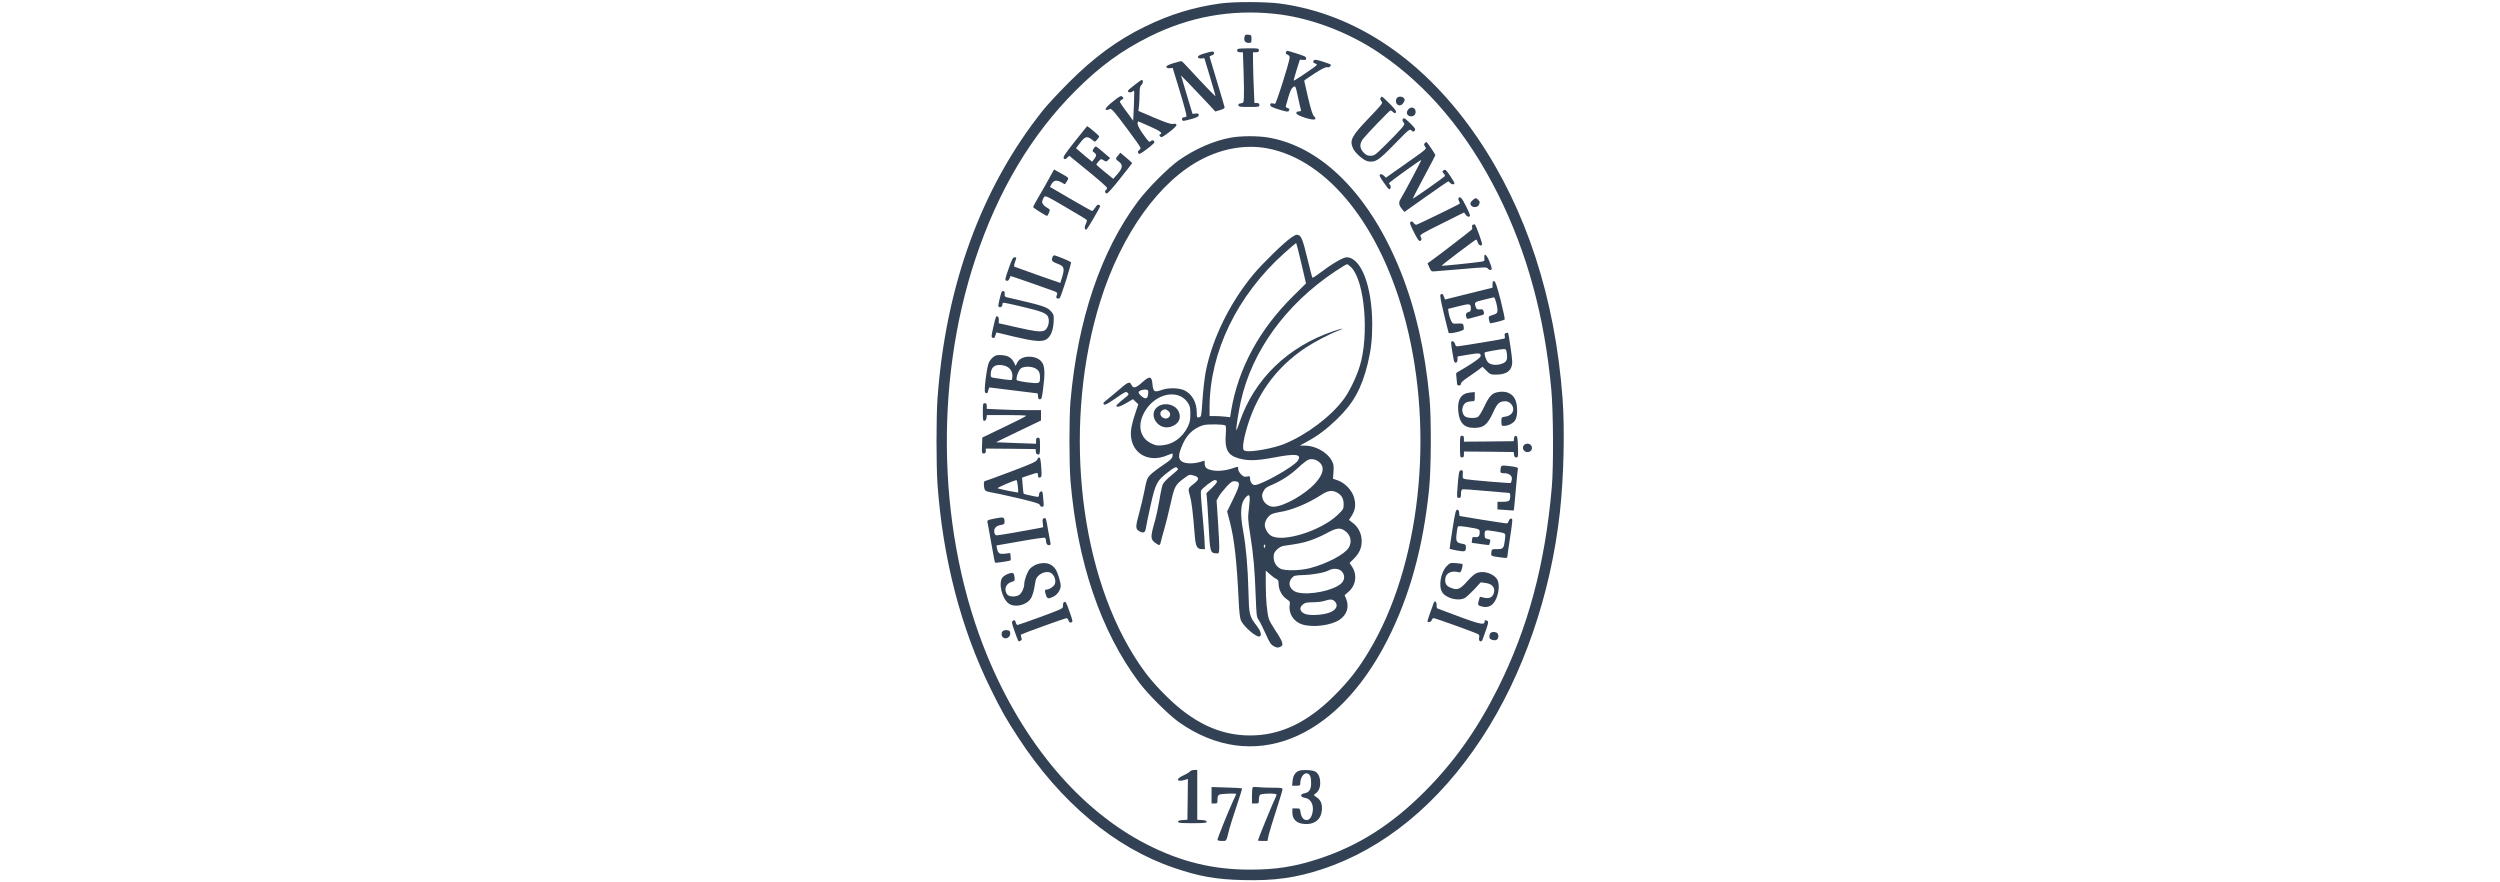 <?xml version="1.0" standalone="no"?>
<!DOCTYPE svg PUBLIC "-//W3C//DTD SVG 20010904//EN"
 "http://www.w3.org/TR/2001/REC-SVG-20010904/DTD/svg10.dtd">
<svg version="1.0" xmlns="http://www.w3.org/2000/svg"
width="136" height="48" fill="none" viewBox="0 0 640 895"
 preserveAspectRatio="xMidYMid meet">

<g transform="translate(0,895) scale(0.1,-0.1)"
fill="#334155" stroke="none">
<path d="M2900 8915 c-273 -38 -512 -111 -765 -235 -278 -135 -518 -311 -775
-569 -102 -102 -220 -229 -261 -281 -623 -782 -986 -1776 -1069 -2925 -13
-182 -13 -676 0 -863 54 -758 238 -1468 539 -2078 108 -220 157 -307 278 -492
430 -660 981 -1121 1583 -1325 257 -88 429 -118 706 -124 309 -8 531 23 797
111 625 206 1184 665 1621 1334 416 635 698 1453 790 2292 39 355 50 837 26
1155 -76 1010 -366 1903 -854 2625 -535 792 -1240 1272 -2019 1375 -144 18
-462 19 -597 0z m550 -105 c353 -37 739 -181 1055 -393 491 -329 898 -812
1211 -1437 294 -588 472 -1240 540 -1980 21 -225 24 -785 5 -995 -68 -782
-242 -1428 -548 -2039 -206 -412 -441 -744 -738 -1042 -335 -337 -675 -553
-1074 -684 -246 -81 -438 -111 -701 -111 -376 0 -700 79 -1045 255 -677 345
-1253 1025 -1619 1911 -501 1214 -547 2749 -121 4030 229 689 569 1260 1015
1705 245 246 468 408 750 549 407 202 824 277 1270 231z"/>
<path d="M3144 8574 c-9 -36 7 -59 42 -59 27 0 29 3 29 40 0 38 -2 40 -32 43
-28 3 -33 0 -39 -24z"/>
<path d="M3077 8453 c-17 -16 -5 -33 22 -33 l29 0 7 -202 c4 -112 5 -228 3
-258 -3 -52 -5 -55 -31 -58 -20 -3 -27 -8 -25 -20 3 -15 18 -17 108 -17 98 0
105 1 105 20 0 14 -7 20 -25 20 l-25 0 -6 140 c-4 77 -7 193 -8 258 l-1 117
30 0 c23 0 30 4 30 20 0 19 -7 20 -103 20 -57 0 -107 -3 -110 -7z"/>
<path d="M3565 8422 c-3 -9 -2 -18 3 -20 5 -1 17 -8 26 -15 16 -12 12 -31 -56
-252 -41 -132 -79 -239 -84 -238 -5 0 -18 3 -29 5 -14 2 -20 -3 -20 -16 0 -15
18 -25 90 -47 67 -21 91 -25 97 -16 12 19 10 25 -13 32 -11 4 -19 12 -16 18 2
7 14 49 27 95 17 57 31 87 46 97 27 17 24 24 54 -115 11 -52 23 -103 26 -112
4 -14 -1 -18 -20 -18 -18 0 -26 -5 -26 -18 0 -25 178 -81 191 -60 6 8 1 18
-11 28 -14 11 -30 61 -60 185 -22 94 -40 173 -40 176 0 4 47 37 105 74 77 49
112 66 130 63 21 -4 35 7 35 27 0 2 -37 16 -82 30 -64 20 -83 23 -90 13 -12
-20 -10 -23 18 -34 25 -9 20 -13 -96 -92 -67 -46 -123 -82 -126 -80 -2 3 11
51 29 109 l33 104 32 -3 c25 -2 32 2 32 16 0 18 -14 24 -157 68 -37 11 -42 11
-48 -4z"/>
<path d="M2737 8408 c-50 -16 -67 -25 -65 -37 3 -11 13 -15 34 -14 l31 3 57
-189 c31 -103 56 -191 56 -196 0 -7 -133 131 -270 280 -35 39 -68 72 -74 74
-5 2 -42 -7 -83 -20 -54 -17 -73 -27 -71 -38 3 -11 13 -15 34 -13 l30 3 73
-240 c40 -131 70 -244 67 -250 -4 -6 -16 -11 -27 -11 -19 0 -26 -24 -10 -35 6
-3 44 5 85 17 60 17 76 26 76 41 0 15 -6 18 -32 15 l-31 -3 -44 145 c-24 80
-50 168 -58 195 l-15 50 88 -90 c48 -49 126 -132 174 -183 l86 -93 48 14 c34
10 48 19 46 30 -1 9 -36 126 -77 261 -41 135 -75 248 -75 251 0 3 12 10 26 15
26 10 28 33 3 37 -8 1 -45 -8 -82 -19z"/>
<path d="M2030 8089 c-36 -27 -66 -54 -68 -59 -6 -16 27 -23 43 -10 9 7 17 11
19 9 3 -2 1 -71 -2 -154 l-7 -149 -67 91 c-38 49 -68 95 -68 101 0 6 10 16 21
23 20 10 20 12 5 27 -14 14 -22 11 -93 -45 -89 -69 -105 -109 -31 -78 13 5 48
-35 162 -188 80 -106 146 -200 146 -207 0 -7 -7 -18 -16 -25 -12 -8 -14 -17
-7 -28 8 -15 19 -10 86 40 42 31 77 63 77 69 0 20 -19 27 -36 13 -17 -14 -16
-16 -83 77 -31 44 -51 82 -51 99 0 15 4 25 8 23 5 -1 59 -25 120 -52 103 -46
131 -68 100 -79 -10 -3 -10 -7 0 -20 13 -15 22 -10 93 43 52 40 76 65 73 75
-4 10 -15 12 -35 8 -21 -4 -68 12 -190 63 l-161 69 6 50 c3 28 6 83 6 123 0
58 4 76 20 92 17 17 18 50 1 50 -3 0 -35 -23 -71 -51z"/>
<path d="M4523 7955 c-3 -9 2 -24 11 -34 15 -17 8 -26 -127 -167 -177 -185
-198 -225 -163 -307 20 -48 107 -124 151 -133 76 -14 106 5 271 174 148 152
153 156 172 139 17 -16 20 -16 32 -2 11 14 6 24 -41 71 -29 29 -59 54 -65 54
-19 0 -23 -23 -6 -42 13 -16 11 -22 -26 -65 -22 -26 -92 -99 -155 -160 -106
-106 -117 -113 -154 -113 -31 0 -45 7 -71 33 -42 43 -43 90 -4 140 43 54 268
287 277 287 5 0 17 -8 27 -17 17 -15 20 -15 28 -3 7 11 -9 33 -63 88 -39 39
-75 72 -80 72 -4 0 -10 -7 -14 -15z"/>
<path d="M4692 7958 c-16 -16 -15 -53 3 -68 21 -17 47 -9 64 22 13 22 13 29 2
42 -16 19 -52 21 -69 4z"/>
<path d="M4807 7842 c-30 -33 -15 -72 28 -72 12 0 26 5 33 12 7 7 12 21 12 33
0 43 -44 59 -73 27z"/>
<path d="M1422 7514 c-101 -128 -121 -158 -111 -170 10 -13 15 -12 34 6 l22
20 191 -156 c106 -86 192 -162 192 -170 0 -7 -4 -16 -10 -19 -15 -9 -12 -32 4
-38 9 -4 57 48 137 150 68 85 124 157 124 159 0 2 -27 26 -60 54 l-60 51 -22
-26 c-30 -34 -29 -39 7 -65 43 -31 39 -64 -14 -125 l-43 -49 -84 68 c-46 38
-85 71 -87 75 -1 4 9 20 23 35 24 26 25 26 50 10 25 -16 27 -16 46 3 l20 20
-58 49 c-95 81 -88 78 -108 48 -16 -25 -16 -26 4 -41 26 -18 26 -33 0 -67
l-21 -26 -36 29 c-21 16 -57 47 -82 69 l-45 39 44 57 c49 63 68 68 116 31 l32
-24 22 23 c11 12 21 27 21 33 0 8 -113 103 -123 103 -1 0 -57 -70 -125 -156z"/>
<path d="M3006 7554 c-174 -31 -366 -116 -530 -231 -110 -79 -315 -285 -413
-416 -377 -506 -611 -1201 -684 -2027 -14 -161 -14 -637 0 -805 69 -825 306
-1524 692 -2042 91 -122 298 -329 405 -406 744 -527 1595 -194 2117 830 227
446 364 944 424 1535 21 212 23 717 4 918 -46 487 -140 901 -291 1281 -309
775 -796 1270 -1344 1364 -108 18 -274 18 -380 -1z m371 -109 c615 -117 1153
-792 1403 -1760 294 -1136 144 -2479 -373 -3340 -107 -179 -205 -304 -351
-450 -276 -276 -549 -405 -856 -405 -305 0 -581 130 -855 405 -139 138 -220
240 -324 406 -573 920 -713 2398 -339 3594 213 682 603 1226 1039 1445 213
108 445 145 656 105z"/>
<path d="M3617 6539 c-67 -44 -285 -256 -379 -368 -242 -290 -422 -657 -488
-996 -11 -60 -26 -187 -32 -282 -11 -167 -12 -171 -35 -176 -22 -4 -23 -1 -23
48 0 102 -47 187 -124 225 -55 26 -160 29 -227 6 -81 -29 -91 -22 -99 64 -7
76 -30 78 -104 11 -63 -57 -91 -64 -108 -26 -18 41 -33 34 -153 -70 -38 -33
-86 -72 -105 -87 -28 -22 -32 -30 -22 -40 9 -9 34 3 118 61 99 69 107 72 122
57 16 -16 14 -19 -23 -49 -90 -72 -101 -85 -83 -92 11 -5 43 8 89 34 l72 42
27 -26 27 -26 -34 -102 c-19 -56 -37 -129 -40 -163 -20 -216 163 -341 369
-252 27 11 50 19 52 17 3 -2 2 -16 -1 -31 -4 -20 -27 -41 -97 -87 -51 -34
-108 -78 -128 -98 -32 -34 -37 -49 -57 -153 -12 -63 -38 -172 -57 -242 -37
-135 -37 -155 6 -178 40 -21 57 -13 64 33 3 23 25 127 48 232 50 223 64 250
178 337 56 43 77 54 87 46 7 -6 13 -14 13 -18 0 -4 -32 -34 -71 -65 -40 -32
-77 -71 -84 -89 -7 -17 -23 -89 -34 -161 -12 -71 -35 -177 -52 -234 -41 -146
-39 -165 21 -205 34 -23 37 -21 48 27 5 23 21 81 35 129 14 48 42 160 62 250
40 179 46 190 145 263 43 32 48 33 87 22 59 -15 61 -39 10 -79 -67 -51 -68
-51 -47 -124 18 -62 31 -170 49 -397 9 -120 23 -147 74 -147 l30 0 -6 118 c-4
64 -15 194 -24 287 -9 94 -14 178 -10 187 8 23 118 108 139 108 38 0 29 -25
-27 -78 l-57 -54 5 -52 c3 -28 11 -157 18 -286 13 -257 16 -269 75 -273 28 -2
29 0 32 44 2 26 -4 147 -12 270 l-15 223 24 42 c13 23 49 67 78 99 48 50 58
56 88 53 53 -5 50 -33 -21 -179 l-62 -127 26 -99 c48 -183 72 -401 92 -823 4
-88 12 -159 21 -180 26 -65 164 -183 193 -165 21 13 9 53 -31 106 -76 99 -79
111 -85 356 -6 240 -24 447 -54 611 -33 179 -25 282 26 337 42 45 49 23 34
-104 -13 -106 -12 -118 13 -278 32 -201 45 -349 55 -623 7 -187 9 -208 28
-235 12 -17 44 -79 71 -140 42 -95 54 -113 85 -130 31 -16 40 -17 63 -7 24 11
27 17 21 44 -3 18 -32 70 -65 117 -32 48 -63 102 -69 121 -19 60 -32 199 -32
348 l0 144 41 -36 c22 -20 51 -42 65 -48 20 -9 24 -18 24 -51 0 -57 35 -123
80 -153 35 -23 38 -29 33 -59 -14 -89 40 -173 130 -200 109 -32 288 -9 375 48
76 52 101 131 67 214 l-15 36 39 34 c75 64 91 172 36 255 l-25 38 43 42 c57
58 80 110 80 180 0 72 -33 141 -89 183 l-40 31 28 43 c37 59 44 115 23 186
-21 72 -91 146 -164 172 l-49 17 5 71 c4 61 2 76 -19 115 -45 83 -166 150
-271 150 l-52 0 73 40 c112 61 197 125 305 229 166 160 249 310 311 561 33
137 46 246 46 400 -1 387 -113 680 -261 680 -36 0 -160 -74 -281 -167 -33 -25
-62 -43 -65 -39 -3 3 -25 86 -49 186 -45 187 -62 233 -89 244 -25 9 -28 8 -78
-25z m104 -261 l47 -203 -122 -120 c-349 -343 -563 -736 -637 -1169 l-11 -68
-52 6 c-28 3 -75 6 -103 6 l-53 0 0 88 c1 559 278 1133 755 1562 66 60 122
106 124 104 2 -2 26 -95 52 -206z m507 -41 c136 -140 182 -689 85 -1002 -36
-116 -105 -257 -163 -335 -131 -176 -373 -359 -602 -453 -107 -44 -336 -86
-393 -71 -22 5 -25 12 -25 48 0 23 11 85 25 137 95 367 300 657 609 862 84 56
246 141 329 172 80 30 46 27 -46 -4 -464 -157 -805 -488 -952 -922 -19 -57
-35 -93 -35 -79 0 33 26 196 46 285 112 512 457 988 956 1321 61 41 116 74
122 74 7 0 26 -15 44 -33z m-2063 -1248 c4 -6 4 -26 1 -45 -5 -25 -12 -34 -27
-34 -21 0 -69 42 -69 60 0 23 83 40 95 19z m333 -60 c26 -13 54 -38 70 -62 23
-35 27 -51 27 -116 0 -63 -5 -86 -27 -132 -54 -108 -148 -176 -258 -186 -51
-5 -67 -2 -115 21 -126 62 -143 216 -39 357 87 119 234 170 342 118z m453
-295 c6 -3 7 -41 3 -92 -11 -146 20 -207 120 -238 101 -31 186 -29 373 6 221
42 282 33 237 -34 -37 -58 -371 -246 -435 -246 -27 0 -49 32 -49 72 0 18 -4
20 -31 14 -25 -5 -36 -1 -60 23 -17 17 -29 40 -29 55 0 25 0 25 -41 11 -79
-28 -163 -38 -223 -25 -59 12 -76 29 -76 73 l0 25 -47 -14 c-71 -21 -155 -18
-187 7 -32 25 -34 58 -4 136 45 123 114 194 220 229 42 14 206 12 229 -2z
m955 -375 c53 -49 38 -119 -43 -209 -104 -116 -324 -240 -426 -240 -47 0 -95
36 -108 80 -10 32 -9 44 7 76 15 31 31 43 80 63 103 44 194 103 275 179 43 41
91 77 106 81 36 10 80 -2 109 -30z m174 -304 c48 -25 70 -62 70 -119 0 -49 -2
-52 -63 -111 -170 -161 -559 -282 -675 -208 -32 20 -62 72 -62 108 0 39 32 90
67 108 15 8 51 18 78 22 122 17 290 86 424 173 70 46 111 53 161 27z m81 -388
c60 -40 77 -113 40 -173 -41 -67 -217 -160 -389 -206 -107 -28 -265 -30 -308
-4 -42 25 -64 65 -64 116 0 34 6 48 33 75 21 21 47 35 68 38 148 21 194 30
264 53 44 14 121 47 170 74 101 55 136 61 186 27z m-808 -162 c-7 -21 -13 -19
-13 6 0 11 4 18 10 14 5 -3 7 -12 3 -20z m777 -250 c36 -38 33 -90 -7 -125
-78 -70 -315 -119 -438 -90 -78 18 -109 92 -61 146 22 26 29 28 117 31 100 3
218 25 259 48 42 24 103 19 130 -10z m-70 -305 c40 -40 16 -89 -57 -115 -71
-25 -199 -31 -245 -12 -52 22 -62 61 -24 94 23 20 39 23 104 24 42 0 95 6 117
14 58 19 82 18 105 -5z"/>
<path d="M2272 4830 c-115 -70 -15 -247 120 -210 82 23 117 88 84 156 -33 70
-134 96 -204 54z m96 -46 c53 -37 0 -105 -54 -69 -34 22 -30 64 6 78 23 8 24
8 48 -9z"/>
<path d="M4972 7497 c-9 -10 -7 -19 4 -35 17 -24 29 -14 -244 -206 l-153 -108
-22 20 c-15 15 -27 18 -37 12 -11 -7 -5 -22 35 -79 26 -39 52 -71 57 -71 15 0
21 31 9 43 -6 6 -11 14 -11 19 0 8 322 240 327 235 3 -4 -170 -331 -209 -395
-23 -37 -19 -63 15 -104 l23 -28 219 155 c120 85 222 155 226 155 3 0 12 -7
19 -15 14 -17 36 -20 44 -6 5 8 -78 134 -92 138 -4 2 -14 -1 -22 -7 -12 -7
-11 -12 5 -30 11 -12 15 -24 9 -29 -19 -19 -319 -229 -322 -226 -2 2 48 100
112 219 64 118 116 218 116 222 0 11 -84 133 -91 134 -4 0 -11 -6 -17 -13z"/>
<path d="M1164 7143 c-26 -48 -74 -132 -106 -186 -32 -55 -58 -103 -58 -107 0
-8 129 -90 142 -90 3 0 11 14 19 32 11 28 11 33 -5 42 -50 29 -69 53 -63 77 3
13 12 32 19 41 12 16 31 7 218 -103 113 -66 209 -124 213 -129 5 -4 1 -22 -8
-40 -16 -31 -15 -60 4 -60 8 0 141 225 141 240 0 4 -7 10 -14 13 -10 4 -23 -7
-36 -29 -12 -18 -26 -34 -31 -34 -5 0 -104 55 -219 122 l-209 122 17 31 c22
38 53 42 99 15 19 -11 36 -20 37 -18 1 2 10 16 20 32 21 33 21 32 -66 80 l-66
37 -48 -88z"/>
<path d="M5315 6940 c-3 -5 -1 -19 5 -31 7 -11 10 -22 8 -24 -12 -11 -431
-215 -442 -215 -7 0 -20 9 -27 20 -10 14 -18 17 -29 10 -13 -8 -8 -24 32 -104
36 -71 51 -94 63 -90 18 7 19 18 5 45 -10 17 9 29 215 131 l226 113 18 -24
c12 -16 24 -22 35 -18 14 6 9 20 -31 102 -44 89 -63 109 -78 85z"/>
<path d="M5454 6915 c-20 -20 -23 -28 -14 -45 14 -27 65 -27 80 -1 14 27 13
37 -6 55 -21 22 -31 20 -60 -9z"/>
<path d="M5461 6671 c-8 -5 -11 -15 -8 -23 3 -8 2 -19 -1 -24 -7 -10 -358
-280 -419 -322 l-32 -23 18 -42 c15 -34 23 -42 42 -40 13 1 140 11 282 23 248
22 258 22 271 5 8 -11 20 -16 29 -12 14 5 12 15 -12 79 -30 77 -58 99 -54 41
3 -29 0 -33 -30 -37 -55 -10 -401 -45 -404 -42 -4 4 341 266 351 266 4 0 12
-13 17 -30 11 -29 32 -39 43 -21 6 9 -59 189 -72 203 -4 4 -13 3 -21 -1z"/>
<path d="M1194 6334 c-8 -31 -2 -38 61 -62 60 -23 66 -45 39 -134 -9 -32 -18
-58 -18 -58 -5 0 -460 161 -466 165 -5 3 -2 24 6 47 18 50 18 48 -5 48 -15 0
-26 -21 -55 -102 -44 -128 -45 -131 -24 -136 12 -2 21 5 28 22 5 14 11 26 13
26 7 0 410 -141 444 -155 30 -13 32 -16 23 -40 -8 -20 -7 -27 6 -32 8 -3 19
-2 23 3 17 18 123 356 115 364 -12 12 -153 70 -170 70 -8 0 -17 -12 -20 -26z"/>
<path d="M5660 6067 l0 -35 -241 -60 -241 -60 -11 29 c-12 31 -15 33 -34 21
-8 -5 1 -58 33 -192 25 -102 46 -190 49 -196 5 -15 147 18 153 35 2 6 1 23 -2
37 -6 23 -10 24 -59 22 -51 -3 -52 -2 -69 32 -9 19 -19 53 -23 76 l-6 41 107
27 c116 29 124 28 124 -26 0 -21 -6 -29 -25 -34 -25 -6 -31 -26 -19 -57 5 -14
12 -14 52 -2 26 7 66 18 89 24 39 11 41 13 34 39 -6 23 -12 27 -39 24 -27 -3
-34 1 -42 23 -18 48 -14 52 83 75 50 13 96 23 101 24 11 1 36 -88 36 -130 0
-32 -5 -36 -74 -58 -15 -5 -17 -13 -12 -38 3 -17 8 -34 11 -36 6 -6 137 28
148 37 4 4 -15 92 -41 197 -37 143 -53 190 -65 192 -13 3 -17 -4 -17 -31z"/>
<path d="M672 5963 c-30 -118 -30 -122 -14 -128 16 -6 32 10 32 33 0 17 3 17
194 -28 187 -44 240 -63 262 -94 30 -43 7 -137 -37 -151 -41 -13 -95 -6 -271
34 -97 23 -180 41 -183 41 -4 0 -5 14 -3 31 4 29 -13 51 -28 36 -3 -3 -16 -50
-28 -106 -19 -84 -21 -101 -9 -106 21 -7 20 -8 31 24 l10 29 184 -44 c195 -46
271 -53 318 -29 44 23 73 87 78 175 4 70 2 78 -22 107 -42 50 -72 60 -454 148
-18 5 -23 11 -20 33 2 19 -2 28 -14 30 -12 2 -19 -7 -26 -35z"/>
<path d="M5797 5572 c-14 -3 -17 -10 -13 -27 3 -13 2 -26 -3 -29 -7 -5 -408
-71 -475 -79 -14 -1 -22 6 -26 23 -7 30 -40 41 -40 13 0 -11 5 -46 10 -79 6
-32 13 -74 16 -92 7 -44 39 -41 39 3 l0 29 105 18 c115 19 130 18 130 -11 0
-13 -28 -37 -92 -79 -51 -32 -108 -67 -127 -77 -32 -16 -33 -18 -27 -62 3 -25
6 -54 6 -64 0 -12 7 -19 20 -19 13 0 20 7 20 19 0 11 26 35 73 66 39 26 88 61
108 76 l37 29 40 -40 c37 -37 44 -40 96 -40 112 0 166 43 166 132 0 37 -37
290 -43 293 -1 1 -10 -1 -20 -3z m8 -206 c9 -60 -1 -85 -41 -102 -54 -23 -121
-18 -149 10 -21 21 -44 90 -33 101 5 6 157 33 190 34 24 1 27 -3 33 -43z"/>
<path d="M620 5343 c-24 -9 -51 -36 -68 -68 -21 -42 -54 -298 -38 -307 19 -13
24 -9 31 22 4 17 10 30 13 30 4 0 113 -14 242 -30 129 -16 238 -30 243 -30 4
0 7 -13 7 -30 0 -23 5 -30 19 -30 16 0 21 13 32 103 20 146 18 225 -6 264 -24
41 -72 64 -134 65 -60 0 -103 -22 -123 -62 l-15 -32 -19 39 c-12 23 -33 45
-54 55 -34 17 -99 22 -130 11z m92 -103 c48 -14 78 -52 78 -101 0 -21 -3 -40
-7 -42 -5 -3 -33 -1 -63 3 -30 5 -76 11 -102 15 -45 6 -48 8 -48 36 0 81 52
114 142 89z m308 -25 c37 -19 50 -43 50 -92 0 -65 -3 -66 -125 -52 -64 8 -109
18 -112 25 -8 21 17 93 39 114 27 25 105 27 148 5z"/>
<path d="M5702 4970 c-51 -12 -80 -46 -127 -147 -24 -50 -52 -96 -63 -102 -30
-16 -104 -13 -129 4 -45 32 -37 121 13 144 14 6 38 11 54 11 29 0 30 2 30 46
l0 47 -50 -5 c-88 -9 -127 -69 -118 -183 10 -123 58 -175 161 -175 98 0 135
30 195 160 41 91 63 110 123 110 40 0 79 -39 79 -80 0 -39 -30 -68 -80 -76
-40 -6 -40 -7 -40 -50 0 -40 2 -44 25 -44 48 0 103 30 119 65 23 47 20 149 -4
203 -30 66 -101 93 -188 72z"/>
<path d="M490 4769 c0 -81 2 -90 18 -87 10 2 18 14 20 31 l3 27 200 0 c109 0
199 -3 199 -7 0 -5 -100 -56 -223 -114 l-222 -107 -3 -81 c-3 -76 -2 -81 18
-81 15 0 20 7 20 25 l0 25 253 -2 252 -3 3 -27 c2 -20 9 -28 23 -28 17 0 19 8
19 85 0 78 -2 85 -20 85 -16 0 -20 -7 -20 -30 l0 -31 -202 7 c-112 4 -204 7
-204 8 -1 0 101 51 227 111 l229 110 0 53 0 52 -147 0 c-82 0 -205 3 -275 7
l-128 6 0 29 c0 21 -5 28 -20 28 -19 0 -20 -7 -20 -91z"/>
<path d="M5330 4420 c0 -103 1 -110 20 -110 16 0 20 7 20 30 l0 30 253 -2 252
-3 3 -27 c2 -20 9 -28 23 -28 19 0 20 6 17 107 -3 92 -6 108 -20 111 -12 2
-17 -5 -20 -25 l-3 -28 -252 -3 -253 -2 0 30 c0 23 -4 30 -20 30 -19 0 -20 -7
-20 -110z"/>
<path d="M5982 4438 c-36 -36 7 -91 54 -69 42 19 26 81 -21 81 -12 0 -26 -5
-33 -12z"/>
<path d="M1041 4287 c-8 -19 -53 -40 -265 -120 -141 -53 -261 -97 -266 -97
-14 0 -12 -73 3 -92 6 -9 32 -18 56 -21 24 -3 145 -29 269 -58 181 -43 226
-57 230 -71 2 -10 13 -18 23 -18 18 0 19 6 13 68 -3 37 -7 73 -9 79 -7 21 -35
2 -35 -23 0 -13 -6 -24 -12 -24 -21 1 -139 27 -144 32 -2 3 -7 41 -10 84 l-6
79 75 26 c42 15 78 24 81 21 3 -3 6 -15 6 -28 0 -17 4 -21 19 -17 17 4 19 12
15 81 -6 96 -12 122 -24 122 -6 0 -14 -10 -19 -23z m-196 -268 c4 -33 5 -62 3
-64 -3 -4 -177 31 -208 42 -12 4 166 81 192 83 3 0 9 -27 13 -61z"/>
<path d="M5746 4215 c-3 -9 -6 -28 -6 -41 0 -21 4 -24 40 -24 52 0 85 -30 75
-68 -4 -15 -8 -29 -10 -31 -5 -5 -408 29 -455 38 -34 7 -34 8 -32 49 3 36 1
42 -16 42 -22 0 -26 -22 -38 -187 -7 -90 -6 -93 15 -93 18 0 21 6 21 40 0 25
5 43 13 46 8 3 115 -4 239 -16 124 -11 231 -20 237 -20 15 0 14 -63 -1 -78 -7
-7 -36 -12 -65 -12 l-53 0 0 -39 0 -38 82 -6 c45 -4 83 -6 84 -4 1 1 10 90 19
197 9 107 19 205 21 217 6 23 -2 26 -107 38 -47 5 -58 3 -63 -10z"/>
<path d="M5254 3583 c-17 -109 -30 -199 -29 -200 1 -2 35 -9 76 -17 81 -15 89
-12 89 36 0 23 -5 27 -39 33 -56 9 -64 23 -56 98 4 35 10 69 14 75 4 7 34 6
96 -4 122 -20 125 -21 125 -52 0 -40 -13 -54 -46 -50 -26 3 -29 0 -32 -27 l-3
-31 87 -12 c47 -7 88 -12 89 -10 2 2 6 15 10 29 6 23 3 27 -24 32 -28 6 -31
10 -31 47 0 46 4 47 106 30 117 -21 107 -13 100 -83 -11 -90 -17 -97 -80 -97
-54 0 -54 0 -58 -34 -4 -38 -6 -37 110 -52 41 -5 52 -4 52 7 0 8 13 98 29 202
26 177 27 187 10 187 -11 0 -21 -10 -25 -25 -4 -14 -13 -25 -23 -24 -9 0 -119
17 -246 37 l-230 38 -3 32 c-2 22 -8 32 -20 32 -14 0 -22 -31 -48 -197z"/>
<path d="M625 3693 c-100 -20 -95 -16 -83 -65 5 -24 22 -119 38 -211 16 -93
31 -171 34 -174 4 -5 144 15 157 23 3 1 3 19 1 38 l-4 36 -52 -6 c-58 -7 -72
2 -82 53 l-6 30 240 42 c133 24 245 40 251 36 6 -3 11 -15 11 -25 0 -32 11
-50 31 -50 15 0 18 5 15 23 -3 12 -12 63 -21 112 -25 147 -24 143 -44 138 -15
-4 -18 -12 -13 -48 l4 -43 -53 -11 c-118 -23 -395 -71 -415 -71 -16 0 -23 8
-27 28 -8 40 15 68 62 76 36 6 41 9 41 34 0 46 -9 50 -85 35z"/>
<path d="M1035 3225 c-22 -8 -52 -28 -67 -44 -27 -30 -58 -114 -58 -158 0 -36
-25 -89 -51 -107 -36 -24 -104 -21 -123 6 -36 51 -12 110 50 127 26 7 29 12
26 42 -1 18 -7 38 -12 43 -15 15 -87 -12 -111 -42 -43 -55 -5 -215 64 -264 62
-44 177 -18 223 50 12 17 26 59 33 94 6 35 14 75 17 90 12 63 107 108 158 74
32 -20 50 -75 37 -109 -10 -26 -56 -57 -86 -57 -18 0 -19 -16 -4 -59 13 -36
26 -38 78 -11 38 19 71 69 71 107 0 37 -31 139 -53 170 -40 60 -110 77 -192
48z"/>
<path d="M5196 3208 c-61 -61 -86 -201 -47 -264 38 -62 162 -95 229 -60 15 8
58 47 95 86 l67 73 46 -6 c65 -7 99 -42 90 -91 -10 -52 -44 -72 -101 -59 l-43
10 -12 -40 c-13 -45 -9 -51 46 -62 58 -10 101 16 130 80 32 69 36 160 10 200
-37 57 -132 88 -200 65 -23 -7 -57 -35 -97 -80 -76 -86 -103 -99 -164 -75 -50
18 -65 38 -65 84 0 63 56 97 131 78 24 -6 27 -3 38 34 7 23 10 44 6 47 -3 3
-32 8 -65 10 -57 4 -61 3 -94 -30z"/>
<path d="M1313 2842 c-7 -4 -11 -20 -10 -36 2 -28 0 -29 -223 -112 -124 -45
-231 -83 -237 -83 -7 -1 -15 10 -19 24 -7 27 -12 29 -32 16 -11 -6 -8 -25 16
-92 45 -127 41 -120 63 -109 15 8 17 15 9 35 -5 13 -6 27 -1 29 17 11 446 166
459 166 7 0 17 -11 22 -25 6 -16 14 -23 25 -19 20 8 20 9 -16 111 -34 98 -39
105 -56 95z"/>
<path d="M5065 2838 c-2 -7 -18 -50 -35 -96 -16 -46 -30 -88 -30 -93 0 -18 38
-9 43 11 3 11 12 20 20 20 14 0 353 -121 434 -155 29 -12 32 -17 27 -43 -8
-37 22 -54 35 -19 4 12 20 57 36 101 23 65 25 80 14 87 -20 12 -29 11 -29 -3
-1 -47 -38 -37 -477 129 -7 3 -12 18 -10 35 2 31 -19 51 -28 26z"/>
<path d="M692 2548 c-19 -19 -14 -56 9 -68 31 -17 71 12 67 48 -2 22 -9 28
-33 30 -17 2 -36 -3 -43 -10z"/>
<path d="M5643 2532 c-11 -7 -16 -26 -14 -50 2 -19 49 -34 72 -22 21 12 25 50
7 68 -13 13 -47 16 -65 4z"/>
<path d="M2589 1123 c-8 -9 -38 -27 -66 -39 -80 -36 -68 -69 15 -45 l32 10 -2
-207 -3 -207 -47 -3 c-34 -2 -48 -7 -48 -18 0 -11 25 -14 145 -14 120 0 145 3
145 14 0 11 -14 16 -47 18 l-48 3 0 253 0 252 -31 0 c-17 0 -38 -7 -45 -17z"/>
<path d="M3695 1131 c-37 -15 -58 -49 -63 -101 l-5 -50 42 0 c36 0 41 3 41 24
0 62 39 114 75 100 25 -10 35 -38 35 -96 0 -65 -19 -95 -65 -104 -51 -9 -48
-39 5 -48 65 -10 96 -87 68 -171 -27 -82 -103 -66 -115 24 -6 40 -7 41 -44 41
l-39 0 0 -46 c0 -58 36 -98 98 -109 122 -20 202 42 202 157 0 54 -17 87 -57
113 -29 20 -30 22 -12 33 32 20 51 59 51 106 1 59 -18 104 -53 121 -30 16
-131 19 -164 6z"/>
<path d="M2810 883 l0 -83 30 0 c28 0 30 2 30 40 0 29 5 42 19 50 18 9 171 15
171 6 0 -2 -17 -41 -39 -87 -48 -105 -151 -362 -151 -377 0 -7 17 -12 45 -12
49 0 42 -11 76 123 5 23 38 124 71 224 34 101 60 184 57 187 -2 2 -73 6 -156
8 l-153 5 0 -84z"/>
<path d="M3228 964 c-5 -4 -8 -43 -8 -86 l0 -78 35 0 c34 0 35 1 35 38 0 21 5
43 12 50 15 15 168 17 168 2 0 -6 -11 -32 -24 -58 -21 -43 -166 -397 -166
-408 0 -2 22 -4 48 -4 l49 0 12 58 c7 31 42 145 77 253 35 108 64 204 64 213
0 14 -14 16 -104 16 -57 0 -123 3 -147 6 -24 3 -47 2 -51 -2z"/>
</g>
</svg>
